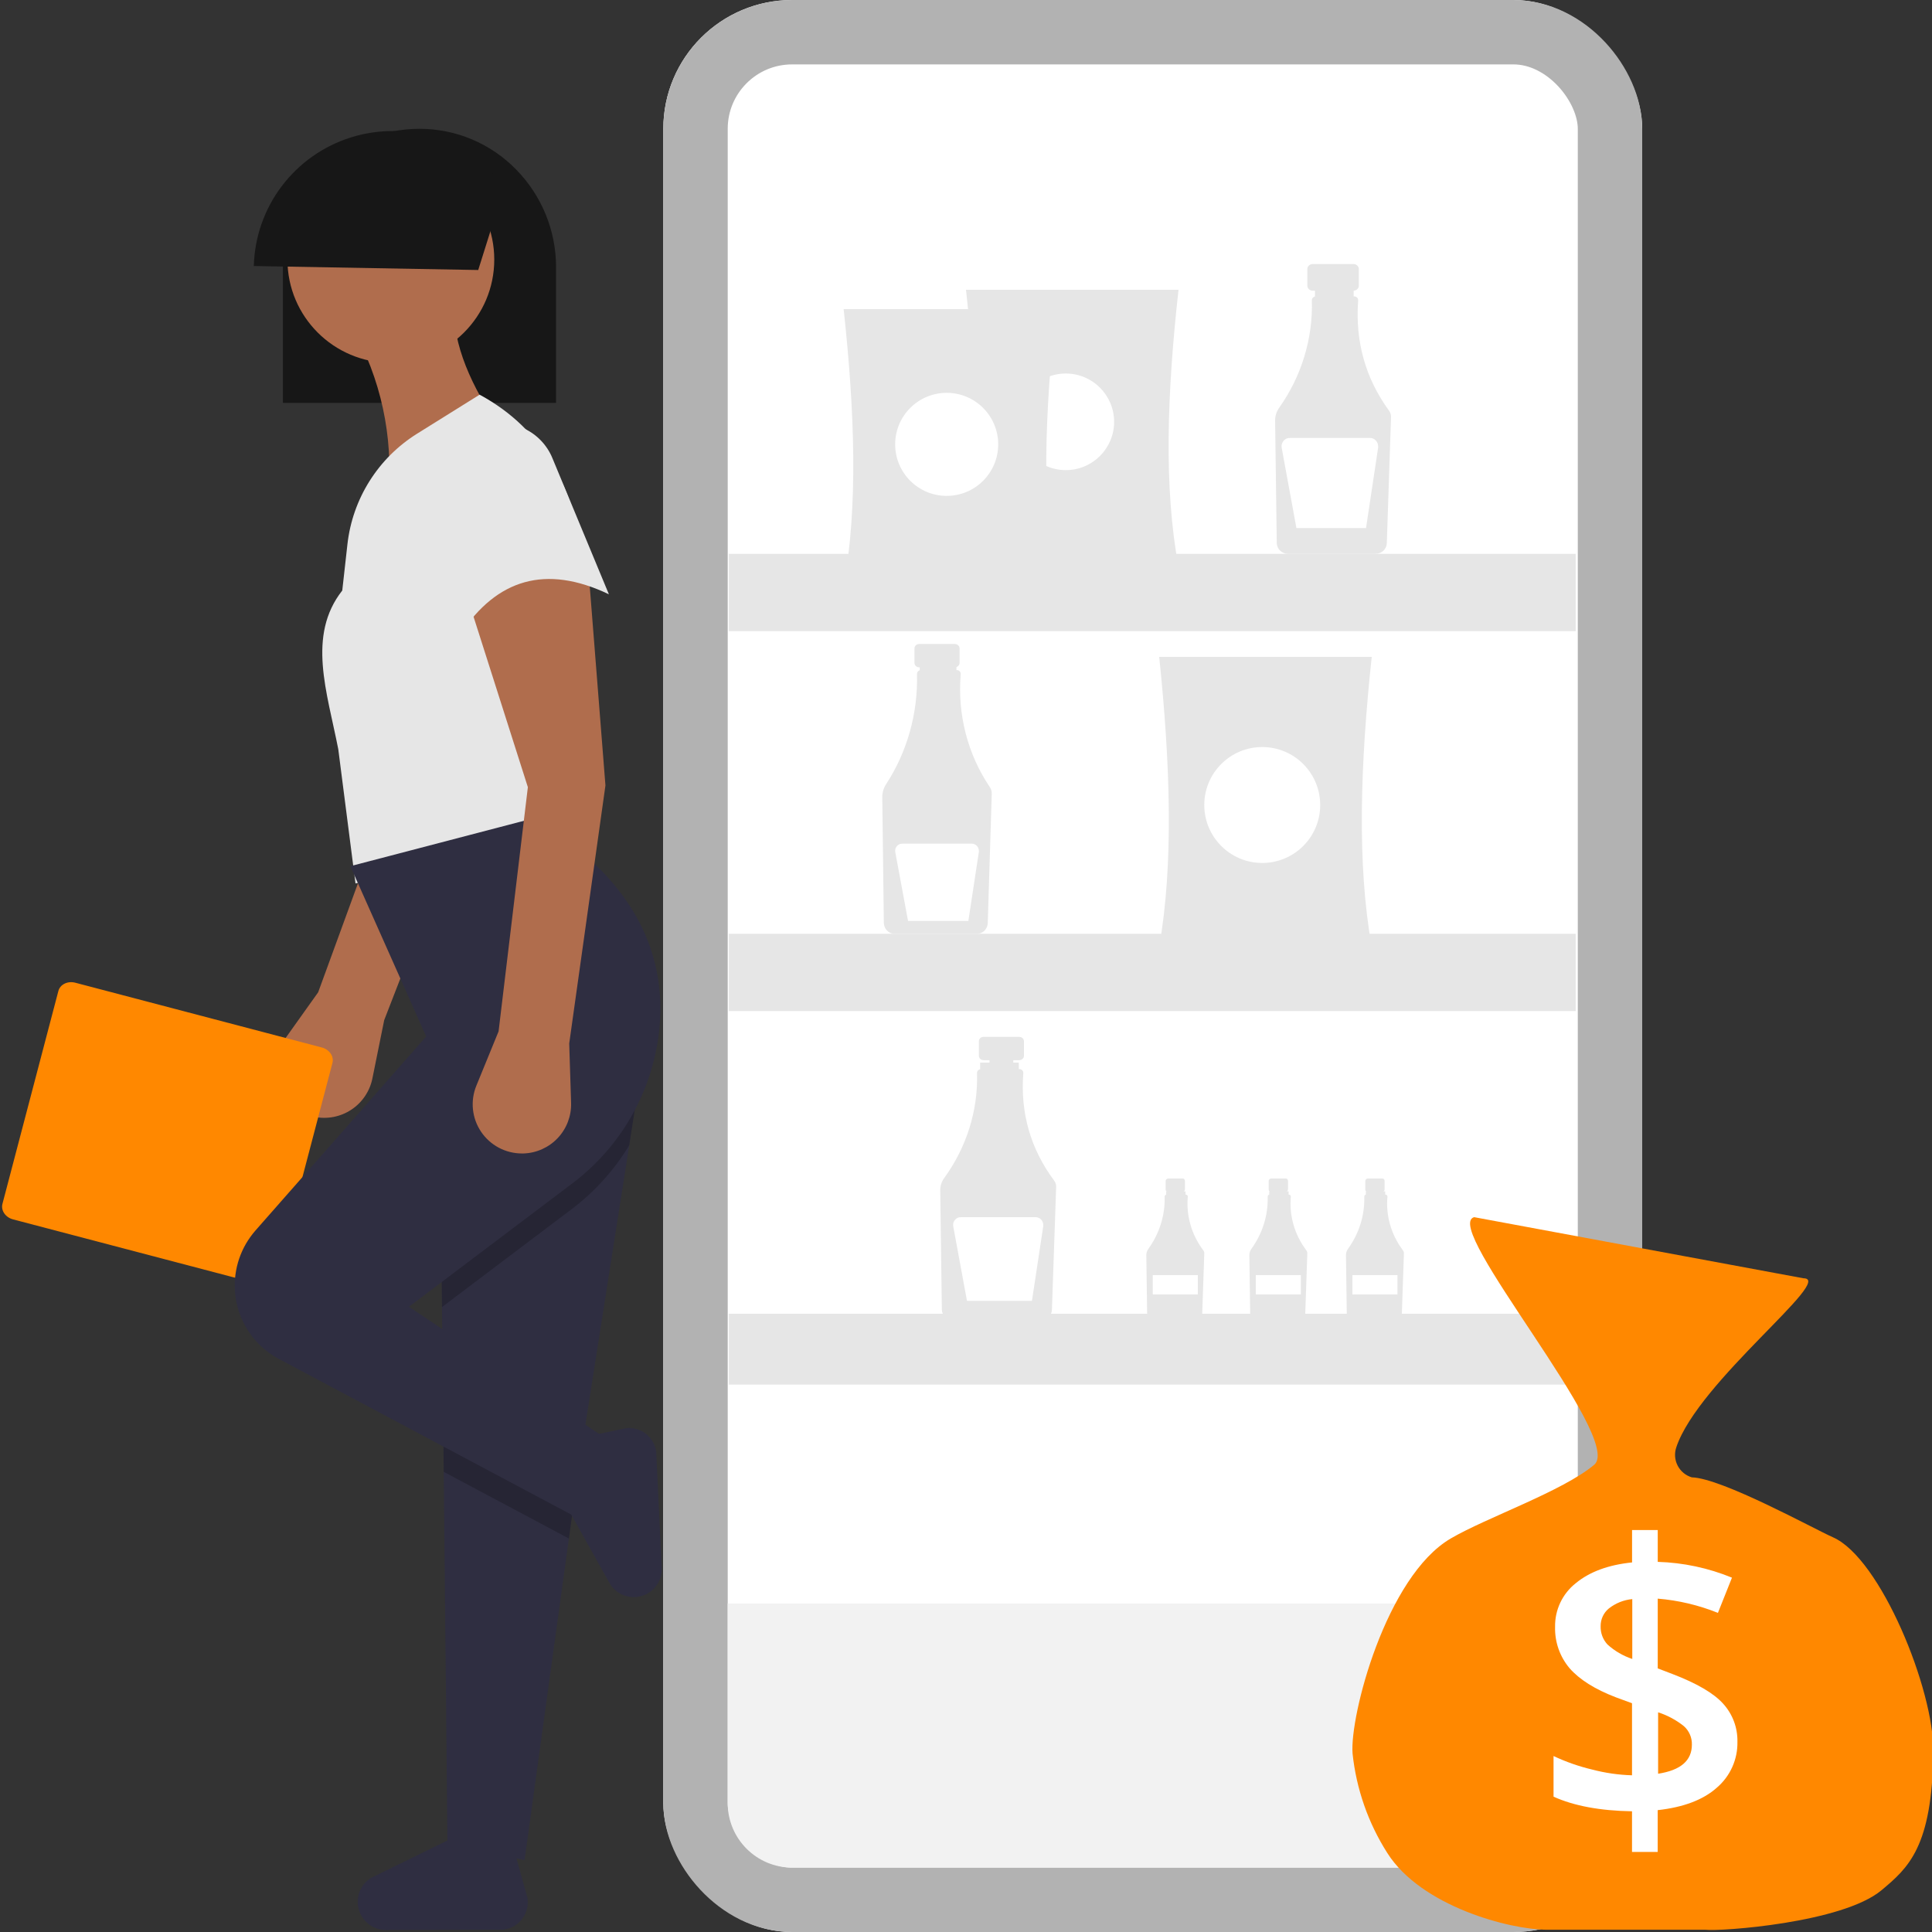 <svg width="300" height="300" viewBox="0 0 300 300" fill="none" xmlns="http://www.w3.org/2000/svg">
<rect x="0" y="0" width="300" height="300" fill="#333333" stroke="none"/>
<g clip-path="url(#clip0_3573_5063)">
<rect x="103" width="152" height="300" rx="20" fill="white"/>
<rect x="108" y="5" width="142" height="290" rx="15" stroke="#B2B2B2" stroke-width="10"/>
<path d="M59.659 158.403L57.827 167.454C57.629 168.437 57.239 169.371 56.679 170.203C56.119 171.036 55.4 171.75 54.563 172.305C53.726 172.86 52.788 173.245 51.803 173.436C50.817 173.628 49.803 173.625 48.819 173.426L48.589 173.377C47.612 173.147 46.689 172.728 45.873 172.143C45.058 171.557 44.366 170.818 43.837 169.964C43.308 169.112 42.952 168.164 42.79 167.175C42.628 166.185 42.663 165.172 42.893 164.197C43.117 163.235 43.529 162.325 44.105 161.52L49.405 154.081L62.519 118.173L60.123 87.419C67.646 84.598 75.308 81.436 79.464 87.012L74.303 120.661L59.659 158.403Z" fill="#B06D4D"/>
<path d="M49.977 162.654C50.542 162.803 51.032 163.14 51.341 163.589C51.649 164.038 51.751 164.565 51.623 165.052L42.933 198.128C42.805 198.616 42.458 199.024 41.968 199.265C41.478 199.505 40.886 199.555 40.321 199.407L2.023 189.345C1.459 189.197 0.97 188.86 0.661 188.411C0.353 187.962 0.251 187.436 0.377 186.947L9.067 153.872C9.197 153.385 9.544 152.978 10.033 152.738C10.523 152.499 11.114 152.446 11.679 152.592L49.977 162.654Z" fill="#FF8800"/>
<path d="M43.932 41.503C43.932 41.319 43.932 41.135 43.932 40.946C44.228 29.196 53.538 20 65.155 20C67.947 20 70.711 20.559 73.284 21.644C75.856 22.728 78.186 24.315 80.134 26.313C84.127 30.369 86.358 35.833 86.344 41.52V62.56H43.932V41.503Z" fill="#171717"/>
<path d="M55.593 295.935C55.474 295.104 55.596 294.257 55.944 293.495C56.293 292.731 56.853 292.083 57.559 291.629L70.17 285.451L79.665 286.65L81.899 294.685C81.991 295.24 81.972 295.807 81.844 296.354C81.717 296.901 81.482 297.417 81.154 297.874C80.827 298.332 80.412 298.72 79.934 299.017C79.456 299.313 78.924 299.512 78.369 299.604L78.151 299.637L60.407 299.676C59.276 299.796 58.142 299.472 57.244 298.774C56.346 298.077 55.755 297.059 55.593 295.935Z" fill="#2F2E41"/>
<path d="M99.302 167.639L97.838 176.967L97.71 177.827L92.086 213.684L90.349 224.764L89.818 228.167L88.338 238.896L81.452 288.851L69.478 286.141L68.902 228.545L68.802 218.663L68.712 210.305L68.629 202.95L68.294 173.382L99.302 167.639Z" fill="#2F2E41"/>
<path d="M60.692 56.339C51.824 56.339 44.635 49.161 44.635 40.306C44.635 31.451 51.824 24.273 60.692 24.273C69.56 24.273 76.749 31.451 76.749 40.306C76.749 49.161 69.56 56.339 60.692 56.339Z" fill="#B06D4D"/>
<path d="M78.492 67.698L60.296 76.788C61.095 67.773 59.133 58.728 54.671 50.851L70.46 48.447C70.673 54.788 73.878 61.223 78.492 67.698Z" fill="#B06D4D"/>
<path d="M87.322 130.234L55.202 137.177L52.527 116.338C50.785 107.415 47.646 98.704 53.147 91.693L53.951 84.495C54.343 81.009 55.518 77.656 57.39 74.687C59.261 71.717 61.78 69.208 64.758 67.347L74.476 61.285C94.61 72.165 93.8 99.033 87.322 130.234Z" fill="#E6E6E6"/>
<path opacity="0.2" d="M90.349 224.765L89.818 228.168L88.338 238.897L68.902 228.547L68.802 218.664L68.712 210.305L90.349 224.765Z" fill="black"/>
<path opacity="0.2" d="M99.302 167.639L97.838 176.974L97.71 177.827C95.393 181.673 92.36 185.041 88.774 187.748L68.634 202.954L68.305 173.399L99.302 167.639Z" fill="black"/>
<path d="M95.079 224.025L91.337 236.589L42.926 210.814C41.453 209.964 40.161 208.831 39.125 207.482C38.09 206.133 37.33 204.594 36.89 202.952C36.45 201.309 36.339 199.597 36.562 197.913C36.785 196.227 37.338 194.602 38.19 193.13C38.619 192.396 39.117 191.703 39.676 191.061L66.177 160.948L54.404 134.499L88.126 125.682L91.868 133.695C99.687 140.994 103.209 149.506 102.435 159.236C102.023 164.068 100.592 168.759 98.236 172.999C95.879 177.239 92.651 180.933 88.763 183.84L63.502 202.912L95.079 224.025Z" fill="#2F2E41"/>
<path d="M98.754 247.992C97.923 248.055 97.091 247.879 96.358 247.484C95.624 247.088 95.019 246.491 94.616 245.763L87.355 232.779L89.148 223.467L97.257 221.761C98.379 221.649 99.499 221.986 100.371 222.698C101.244 223.411 101.797 224.439 101.91 225.559V225.775L102.748 243.432C102.809 244.561 102.426 245.671 101.68 246.523C100.934 247.376 99.884 247.903 98.754 247.992Z" fill="#2F2E41"/>
<path d="M88.388 162.03L88.679 171.259C88.739 173.279 87.994 175.239 86.608 176.712C85.222 178.183 83.307 179.046 81.284 179.11H81.044C79.79 179.11 78.555 178.802 77.448 178.212C76.341 177.623 75.397 176.771 74.698 175.732C73.998 174.692 73.566 173.497 73.439 172.251C73.312 171.004 73.493 169.746 73.968 168.588L77.419 160.15L81.966 122.23L72.6 92.836C79.302 88.374 86.004 83.546 91.337 88.023L94.013 121.962L88.388 162.03Z" fill="#B06D4D"/>
<path d="M94.549 92.282C84.686 87.575 77.129 89.978 71.533 98.415L67.903 78.2C67.484 75.872 67.844 73.469 68.928 71.365C70.013 69.261 71.76 67.571 73.901 66.557C74.942 66.064 76.07 65.78 77.221 65.722C78.372 65.664 79.523 65.833 80.609 66.219C81.694 66.606 82.693 67.202 83.548 67.974C84.403 68.745 85.097 69.678 85.591 70.717C85.652 70.851 85.713 70.985 85.769 71.119L94.549 92.282Z" fill="#E6E6E6"/>
<path d="M78.291 29.101L74.258 41.927L39.413 41.308C39.528 36.826 41.043 32.493 43.745 28.913C46.448 25.333 50.203 22.685 54.486 21.34C58.769 19.995 63.365 20.02 67.634 21.412C71.902 22.803 75.628 25.491 78.291 29.101Z" fill="#171717"/>
<path d="M113.173 204H244.673V215H113.173V204Z" fill="#E6E6E6"/>
<path d="M113.173 145H244.673V157H113.173V145Z" fill="#E6E6E6"/>
<path d="M113.173 86H244.673V98H113.173V86Z" fill="#E6E6E6"/>
<path d="M195.5 132C191.359 132 188 128.194 188 123.501C188 118.806 191.359 115 195.5 115C199.642 115 203 118.806 203 123.501C203 128.194 199.642 132 195.5 132Z" fill="white"/>
<path d="M180 147H213C210.693 134.166 211.226 118.668 213 102H180C181.731 118.668 182.249 134.166 180 147Z" fill="#E6E6E6"/>
<path d="M150.022 88H183C180.693 75.737 181.226 60.927 183 45H150C151.752 60.918 152.267 75.729 150.022 88Z" fill="#E6E6E6"/>
<path d="M165.501 73C161.358 73 158 69.642 158 65.5C158 61.358 161.358 58 165.501 58C169.642 58 173 61.358 173 65.5C173 69.642 169.642 73 165.501 73Z" fill="white"/>
<path d="M149.159 189H160.805C161.121 189 161.424 189.128 161.647 189.355C161.87 189.582 161.996 189.891 161.996 190.212C162.001 190.273 162.001 190.336 161.996 190.398L160.24 202H150.153L148.021 190.44C147.992 190.282 147.993 190.121 148.025 189.965C148.058 189.81 148.12 189.662 148.209 189.529C148.297 189.398 148.411 189.286 148.542 189.199C148.674 189.111 148.821 189.052 148.975 189.024C149.047 189.009 149.121 189.001 149.194 189H149.159Z" fill="white"/>
<path d="M131 91H164C161.693 78.734 162.225 63.925 164 48H131C132.73 63.925 133.245 78.734 131 91Z" fill="#E6E6E6"/>
<path d="M146.629 182.903C150.107 178.113 151.887 172.409 151.713 166.609C151.71 166.474 151.757 166.343 151.845 166.239C151.933 166.132 152.057 166.058 152.196 166.03V165H158.2V166.004H158.282C158.362 166.004 158.442 166.019 158.517 166.047C158.591 166.077 158.659 166.12 158.717 166.173C158.773 166.227 158.819 166.29 158.85 166.361C158.88 166.431 158.897 166.506 158.897 166.583C158.899 166.596 158.899 166.611 158.897 166.626C158.426 172.832 160.024 178.398 163.689 183.324C163.901 183.605 164.01 183.943 163.999 184.288L163.342 203.404C163.325 203.831 163.134 204.234 162.81 204.53C162.485 204.827 162.051 204.995 161.598 205H147.995C147.537 204.995 147.099 204.824 146.773 204.52C146.447 204.217 146.26 203.806 146.25 203.374L146 184.815C145.998 184.133 146.217 183.465 146.629 182.903Z" fill="#E6E6E6"/>
<path d="M147 77C142.582 77 139 73.418 139 69C139 64.582 142.582 61 147 61C151.418 61 155 64.582 155 69C155 73.418 151.418 77 147 77Z" fill="white"/>
<path d="M152.714 161.008H158.269C158.462 161.008 158.648 161.079 158.786 161.207C158.924 161.334 159 161.507 159 161.687V163.945C158.999 164.125 158.921 164.297 158.785 164.423C158.647 164.55 158.461 164.621 158.269 164.621H157.35V168H153.65V164.621H152.732C152.635 164.621 152.54 164.603 152.451 164.569C152.362 164.534 152.281 164.485 152.213 164.421C152.145 164.357 152.091 164.282 152.054 164.199C152.018 164.116 151.999 164.027 152 163.937V161.679C152 161.499 152.077 161.326 152.214 161.199C152.352 161.071 152.538 161 152.732 161L152.714 161.008Z" fill="#E6E6E6"/>
<path d="M186 198H192V200H186V198Z" fill="white"/>
<path d="M198 198H204V200H198V198Z" fill="white"/>
<path d="M210 198H217V200H210V198Z" fill="white"/>
<path d="M139.237 129H151.719C152.058 129 152.383 129.117 152.622 129.328C152.862 129.537 152.996 129.821 152.996 130.119C153.001 130.175 153.001 130.233 152.996 130.29L151.114 141H140.308L138.022 130.328C137.991 130.184 137.993 130.035 138.027 129.891C138.061 129.747 138.127 129.612 138.222 129.49C138.316 129.369 138.437 129.265 138.578 129.184C138.718 129.104 138.875 129.048 139.04 129.021C139.118 129.007 139.196 129.001 139.275 129H139.237Z" fill="white"/>
<path d="M137.582 121.785C140.869 116.754 142.552 110.765 142.389 104.675C142.384 104.537 142.424 104.402 142.502 104.292C142.581 104.181 142.693 104.102 142.82 104.067V103H148.519V104.054H148.597C148.674 104.053 148.749 104.068 148.82 104.099C148.891 104.129 148.955 104.174 149.01 104.23C149.064 104.287 149.107 104.354 149.136 104.428C149.165 104.502 149.179 104.582 149.179 104.661V104.707C148.655 110.927 150.261 117.141 153.711 122.239C153.909 122.536 154.011 122.891 153.999 123.252L153.379 143.325C153.363 143.772 153.183 144.197 152.876 144.509C152.568 144.821 152.157 144.997 151.729 145H138.891C138.458 144.996 138.043 144.816 137.734 144.497C137.426 144.179 137.249 143.746 137.241 143.294L137 123.807C136.992 123.086 137.195 122.381 137.582 121.785Z" fill="#E6E6E6"/>
<path d="M142.731 100H148.264C148.459 100 148.645 100.071 148.783 100.199C148.921 100.326 148.999 100.499 149 100.68V102.938C149 103.027 148.981 103.116 148.944 103.199C148.907 103.282 148.853 103.358 148.785 103.421C148.716 103.485 148.635 103.535 148.546 103.569C148.457 103.604 148.361 103.622 148.264 103.622H147.346V107H143.649V103.622H142.731C142.635 103.622 142.54 103.604 142.451 103.569C142.361 103.535 142.281 103.485 142.213 103.421C142.145 103.357 142.091 103.282 142.054 103.199C142.018 103.116 141.999 103.027 142 102.938V100.68C142 100.499 142.077 100.327 142.214 100.199C142.351 100.072 142.538 100 142.731 100Z" fill="#E6E6E6"/>
<path d="M201.182 69H212.805C212.961 69 213.117 69.031 213.261 69.092C213.405 69.153 213.536 69.242 213.647 69.355C213.758 69.467 213.846 69.601 213.906 69.748C213.966 69.895 213.997 70.052 213.997 70.211C214.001 70.272 214.001 70.333 213.997 70.393L212.24 82H202.153L200.021 70.434C199.991 70.278 199.994 70.117 200.025 69.962C200.057 69.806 200.119 69.658 200.207 69.526C200.295 69.395 200.408 69.282 200.54 69.195C200.671 69.108 200.818 69.048 200.971 69.018C201.045 69.011 201.12 69.011 201.195 69.018L201.182 69Z" fill="white"/>
<path d="M198.616 63.337C202.099 58.427 203.881 52.581 203.706 46.635C203.702 46.498 203.747 46.364 203.835 46.255C203.922 46.147 204.046 46.071 204.185 46.042V45H210.197V46.024H210.28C210.361 46.024 210.441 46.04 210.516 46.07C210.592 46.1 210.658 46.144 210.716 46.2C210.774 46.255 210.818 46.321 210.85 46.393C210.88 46.466 210.896 46.544 210.896 46.622V46.661C210.421 53.026 212.02 58.731 215.694 63.777C215.905 64.067 216.012 64.416 215.999 64.77L215.343 84.361C215.327 84.797 215.138 85.212 214.813 85.517C214.488 85.823 214.053 85.996 213.6 86H200.002C199.544 85.996 199.105 85.819 198.778 85.508C198.452 85.197 198.265 84.776 198.256 84.334L198 65.311C197.992 64.608 198.207 63.92 198.616 63.337Z" fill="#E6E6E6"/>
<path d="M203.84 41H210.159C210.381 41 210.595 41.082 210.753 41.229C210.911 41.375 211 41.574 211 41.781V44.36C211 44.462 210.978 44.564 210.936 44.658C210.894 44.753 210.831 44.839 210.753 44.911C210.674 44.983 210.582 45.04 210.48 45.079C210.379 45.117 210.268 45.137 210.159 45.136H209.115V49H204.885V45.136H203.84C203.731 45.137 203.621 45.117 203.52 45.079C203.416 45.04 203.325 44.983 203.246 44.911C203.167 44.839 203.106 44.753 203.064 44.658C203.02 44.564 203 44.462 203 44.36V41.781C203 41.574 203.087 41.375 203.246 41.229C203.403 41.082 203.617 41 203.84 41Z" fill="#E6E6E6"/>
<path d="M113 249H246V290H123C117.477 290 113 285.523 113 280V249Z" fill="#F2F2F2"/>
<path d="M205 125C205 129.971 200.971 134 196 134C191.029 134 187 129.971 187 125C187 120.029 191.029 116 196 116C200.971 116 205 120.029 205 125Z" fill="white"/>
<path d="M200.266 68H212.72C212.887 68 213.054 68.034 213.208 68.099C213.363 68.165 213.503 68.261 213.622 68.382C213.74 68.503 213.836 68.647 213.899 68.805C213.964 68.963 213.997 69.133 213.997 69.304C214.001 69.37 214.001 69.435 213.997 69.501L212.115 82H201.307L199.022 69.545C198.991 69.376 198.993 69.203 199.026 69.035C199.061 68.868 199.127 68.708 199.222 68.567C199.316 68.425 199.437 68.304 199.578 68.21C199.719 68.116 199.876 68.052 200.04 68.02C200.12 68.012 200.2 68.012 200.28 68.02L200.266 68Z" fill="white"/>
<path d="M140.097 131H150.891C151.035 131 151.18 131.029 151.314 131.085C151.448 131.141 151.569 131.224 151.672 131.327C151.775 131.431 151.857 131.555 151.912 131.69C151.969 131.826 151.997 131.971 151.997 132.118C152.001 132.174 152.001 132.23 151.997 132.286L150.366 143H141L139.019 132.324C138.992 132.18 138.994 132.031 139.023 131.888C139.053 131.744 139.11 131.607 139.193 131.486C139.274 131.364 139.379 131.26 139.501 131.18C139.623 131.1 139.759 131.044 139.901 131.017C139.971 131.011 140.04 131.011 140.109 131.017L140.097 131Z" fill="white"/>
<path d="M149.182 189H160.805C160.96 189 161.117 189.031 161.261 189.092C161.405 189.153 161.537 189.243 161.647 189.355C161.758 189.468 161.846 189.601 161.906 189.748C161.966 189.895 161.997 190.052 161.997 190.211C162.001 190.272 162.001 190.333 161.997 190.393L160.24 202H150.153L148.021 190.434C147.991 190.278 147.994 190.117 148.025 189.961C148.057 189.806 148.119 189.658 148.207 189.526C148.295 189.395 148.408 189.282 148.54 189.195C148.671 189.108 148.818 189.048 148.971 189.018C149.045 189.012 149.12 189.012 149.195 189.018L149.182 189Z" fill="white"/>
<path d="M209.303 193.941C211.041 191.546 211.932 188.697 211.846 185.797C211.846 185.73 211.87 185.665 211.914 185.613C211.957 185.561 212.017 185.523 212.086 185.508V185H215.091V185.499H215.134C215.217 185.5 215.294 185.531 215.352 185.586C215.41 185.64 215.442 185.715 215.442 185.793C215.165 188.758 216.017 191.72 217.846 194.149C217.951 194.291 218.005 194.46 218 194.634L217.672 204.203C217.664 204.417 217.569 204.619 217.406 204.767C217.243 204.915 217.025 204.999 216.798 205H210C209.771 205 209.551 204.915 209.388 204.763C209.225 204.612 209.133 204.405 209.13 204.19L209 194.9C208.996 194.559 209.101 194.225 209.303 193.941Z" fill="#E6E6E6"/>
<path d="M212.345 183H214.691C214.773 183 214.852 183.041 214.91 183.114C214.968 183.186 215 183.284 215 183.385V184.667C215 184.769 214.968 184.867 214.91 184.94C214.852 185.012 214.773 185.052 214.691 185.052H214.295V187H212.709V185.077H212.313C212.272 185.077 212.231 185.069 212.194 185.049C212.156 185.031 212.121 185.002 212.092 184.967C212.063 184.93 212.04 184.887 212.024 184.84C212.008 184.794 212 184.744 212 184.693V183.41C212 183.359 212.008 183.308 212.024 183.261C212.04 183.214 212.063 183.172 212.092 183.136C212.121 183.101 212.156 183.072 212.194 183.053C212.231 183.034 212.272 183.024 212.313 183.026L212.345 183Z" fill="#E6E6E6"/>
<path d="M210 198H217V201H210V198Z" fill="white"/>
<path d="M194.303 193.941C196.041 191.546 196.932 188.697 196.846 185.797C196.846 185.73 196.87 185.665 196.914 185.613C196.957 185.561 197.017 185.523 197.086 185.508V185H200.091V185.499H200.134C200.217 185.5 200.294 185.531 200.352 185.586C200.41 185.64 200.442 185.715 200.442 185.793C200.165 188.758 201.017 191.72 202.846 194.149C202.951 194.291 203.005 194.46 203 194.634L202.672 204.203C202.664 204.417 202.569 204.619 202.406 204.767C202.243 204.915 202.025 204.999 201.798 205H195C194.771 205 194.551 204.915 194.388 204.763C194.225 204.612 194.133 204.405 194.13 204.19L194 194.9C193.996 194.559 194.101 194.225 194.303 193.941Z" fill="#E6E6E6"/>
<path d="M197.345 183H199.691C199.773 183 199.852 183.041 199.91 183.114C199.968 183.186 200 183.284 200 183.385V184.667C200 184.769 199.968 184.867 199.91 184.94C199.852 185.012 199.773 185.052 199.691 185.052H199.295V187H197.709V185.077H197.313C197.272 185.077 197.231 185.069 197.194 185.049C197.156 185.031 197.121 185.002 197.092 184.967C197.063 184.93 197.04 184.887 197.024 184.84C197.008 184.794 197 184.744 197 184.693V183.41C197 183.359 197.008 183.308 197.024 183.261C197.04 183.214 197.063 183.172 197.092 183.136C197.121 183.101 197.156 183.072 197.194 183.053C197.231 183.034 197.272 183.024 197.313 183.026L197.345 183Z" fill="#E6E6E6"/>
<path d="M195 198H202V201H195V198Z" fill="white"/>
<path d="M178.303 193.941C180.041 191.546 180.932 188.697 180.846 185.797C180.846 185.73 180.87 185.665 180.914 185.613C180.957 185.561 181.017 185.523 181.086 185.508V185H184.091V185.499H184.134C184.217 185.5 184.294 185.531 184.352 185.586C184.41 185.64 184.442 185.715 184.442 185.793C184.165 188.758 185.017 191.72 186.846 194.149C186.951 194.291 187.005 194.46 187 194.634L186.672 204.203C186.664 204.417 186.569 204.619 186.406 204.767C186.243 204.915 186.025 204.999 185.798 205H179C178.771 205 178.551 204.915 178.388 204.763C178.225 204.612 178.133 204.405 178.13 204.19L178 194.9C177.996 194.559 178.101 194.225 178.303 193.941Z" fill="#E6E6E6"/>
<path d="M181.345 183H183.691C183.773 183 183.852 183.041 183.91 183.114C183.968 183.186 184 183.284 184 183.385V184.667C184 184.769 183.968 184.867 183.91 184.94C183.852 185.012 183.773 185.052 183.691 185.052H183.295V187H181.709V185.077H181.313C181.272 185.077 181.231 185.069 181.194 185.049C181.156 185.031 181.121 185.002 181.092 184.967C181.063 184.93 181.04 184.887 181.024 184.84C181.008 184.794 181 184.744 181 184.693V183.41C181 183.359 181.008 183.308 181.024 183.261C181.04 183.214 181.063 183.172 181.092 183.136C181.121 183.101 181.156 183.072 181.194 183.053C181.231 183.034 181.272 183.024 181.313 183.026L181.345 183Z" fill="#E6E6E6"/>
<path d="M179 198H186V201H179V198Z" fill="white"/>
<path d="M284.616 238.708C281.66 237.397 267.404 229.533 262.707 229.403C262.238 229.265 261.8 229.031 261.421 228.719C261.044 228.406 260.732 228.02 260.507 227.585C260.28 227.15 260.146 226.673 260.109 226.183C260.072 225.695 260.135 225.202 260.292 224.739C263.716 214.493 285.026 198.49 280.033 198.49L228.904 189C223.711 190.455 252.317 223.428 247.549 227.448C242.621 231.576 230.822 235.643 225.263 238.9C215.213 244.788 209.566 266.452 210.026 272.285C210.607 277.786 212.455 283.079 215.431 287.748C220.673 296.007 234.406 299.651 240.262 299.651H264.843C267.154 299.933 286.09 298.589 292.156 293.516C296.334 290.025 300.024 286.809 300.21 272.074C300.346 262.392 291.994 241.924 284.616 238.708Z" fill="#FF8800"/>
<path d="M269.786 270.463C269.814 271.819 269.539 273.163 268.981 274.399C268.423 275.636 267.597 276.733 266.563 277.612C264.453 279.486 261.393 280.636 257.406 281.078V287.567H253.418V281.256C248.462 281.175 244.4 280.418 241.233 278.986V272.675C243.16 273.584 245.175 274.29 247.25 274.78C249.265 275.31 251.336 275.606 253.418 275.667V264.478L250.905 263.555C247.627 262.299 245.267 260.795 243.729 259.051C242.211 257.256 241.408 254.965 241.473 252.617C241.45 251.314 241.728 250.023 242.287 248.846C242.845 247.668 243.671 246.636 244.696 245.829C246.843 244.061 249.753 242.988 253.427 242.613V237.586H257.413V242.525C261.372 242.643 265.277 243.474 268.939 244.978L266.758 250.447C263.771 249.246 260.622 248.499 257.413 248.235V259.067L259.685 259.935C263.482 261.387 266.108 262.924 267.563 264.543C269.036 266.158 269.832 268.277 269.786 270.463ZM248.546 252.52C248.516 253.57 248.897 254.588 249.61 255.358C250.725 256.365 252.034 257.128 253.459 257.603V248.307C252.127 248.432 250.859 248.941 249.811 249.771C249.406 250.104 249.085 250.525 248.865 251.002C248.647 251.479 248.539 251.997 248.546 252.52ZM262.714 270.912C262.73 270.378 262.63 269.846 262.42 269.353C262.209 268.86 261.895 268.418 261.497 268.057C260.301 267.093 258.936 266.357 257.471 265.887V275.424C260.965 274.889 262.714 273.385 262.714 270.912Z" fill="white"/>
</g>
<defs>
<clipPath id="clip0_3573_5063">
<rect width="300" height="300" fill="white"/>
</clipPath>
</defs>
</svg>
